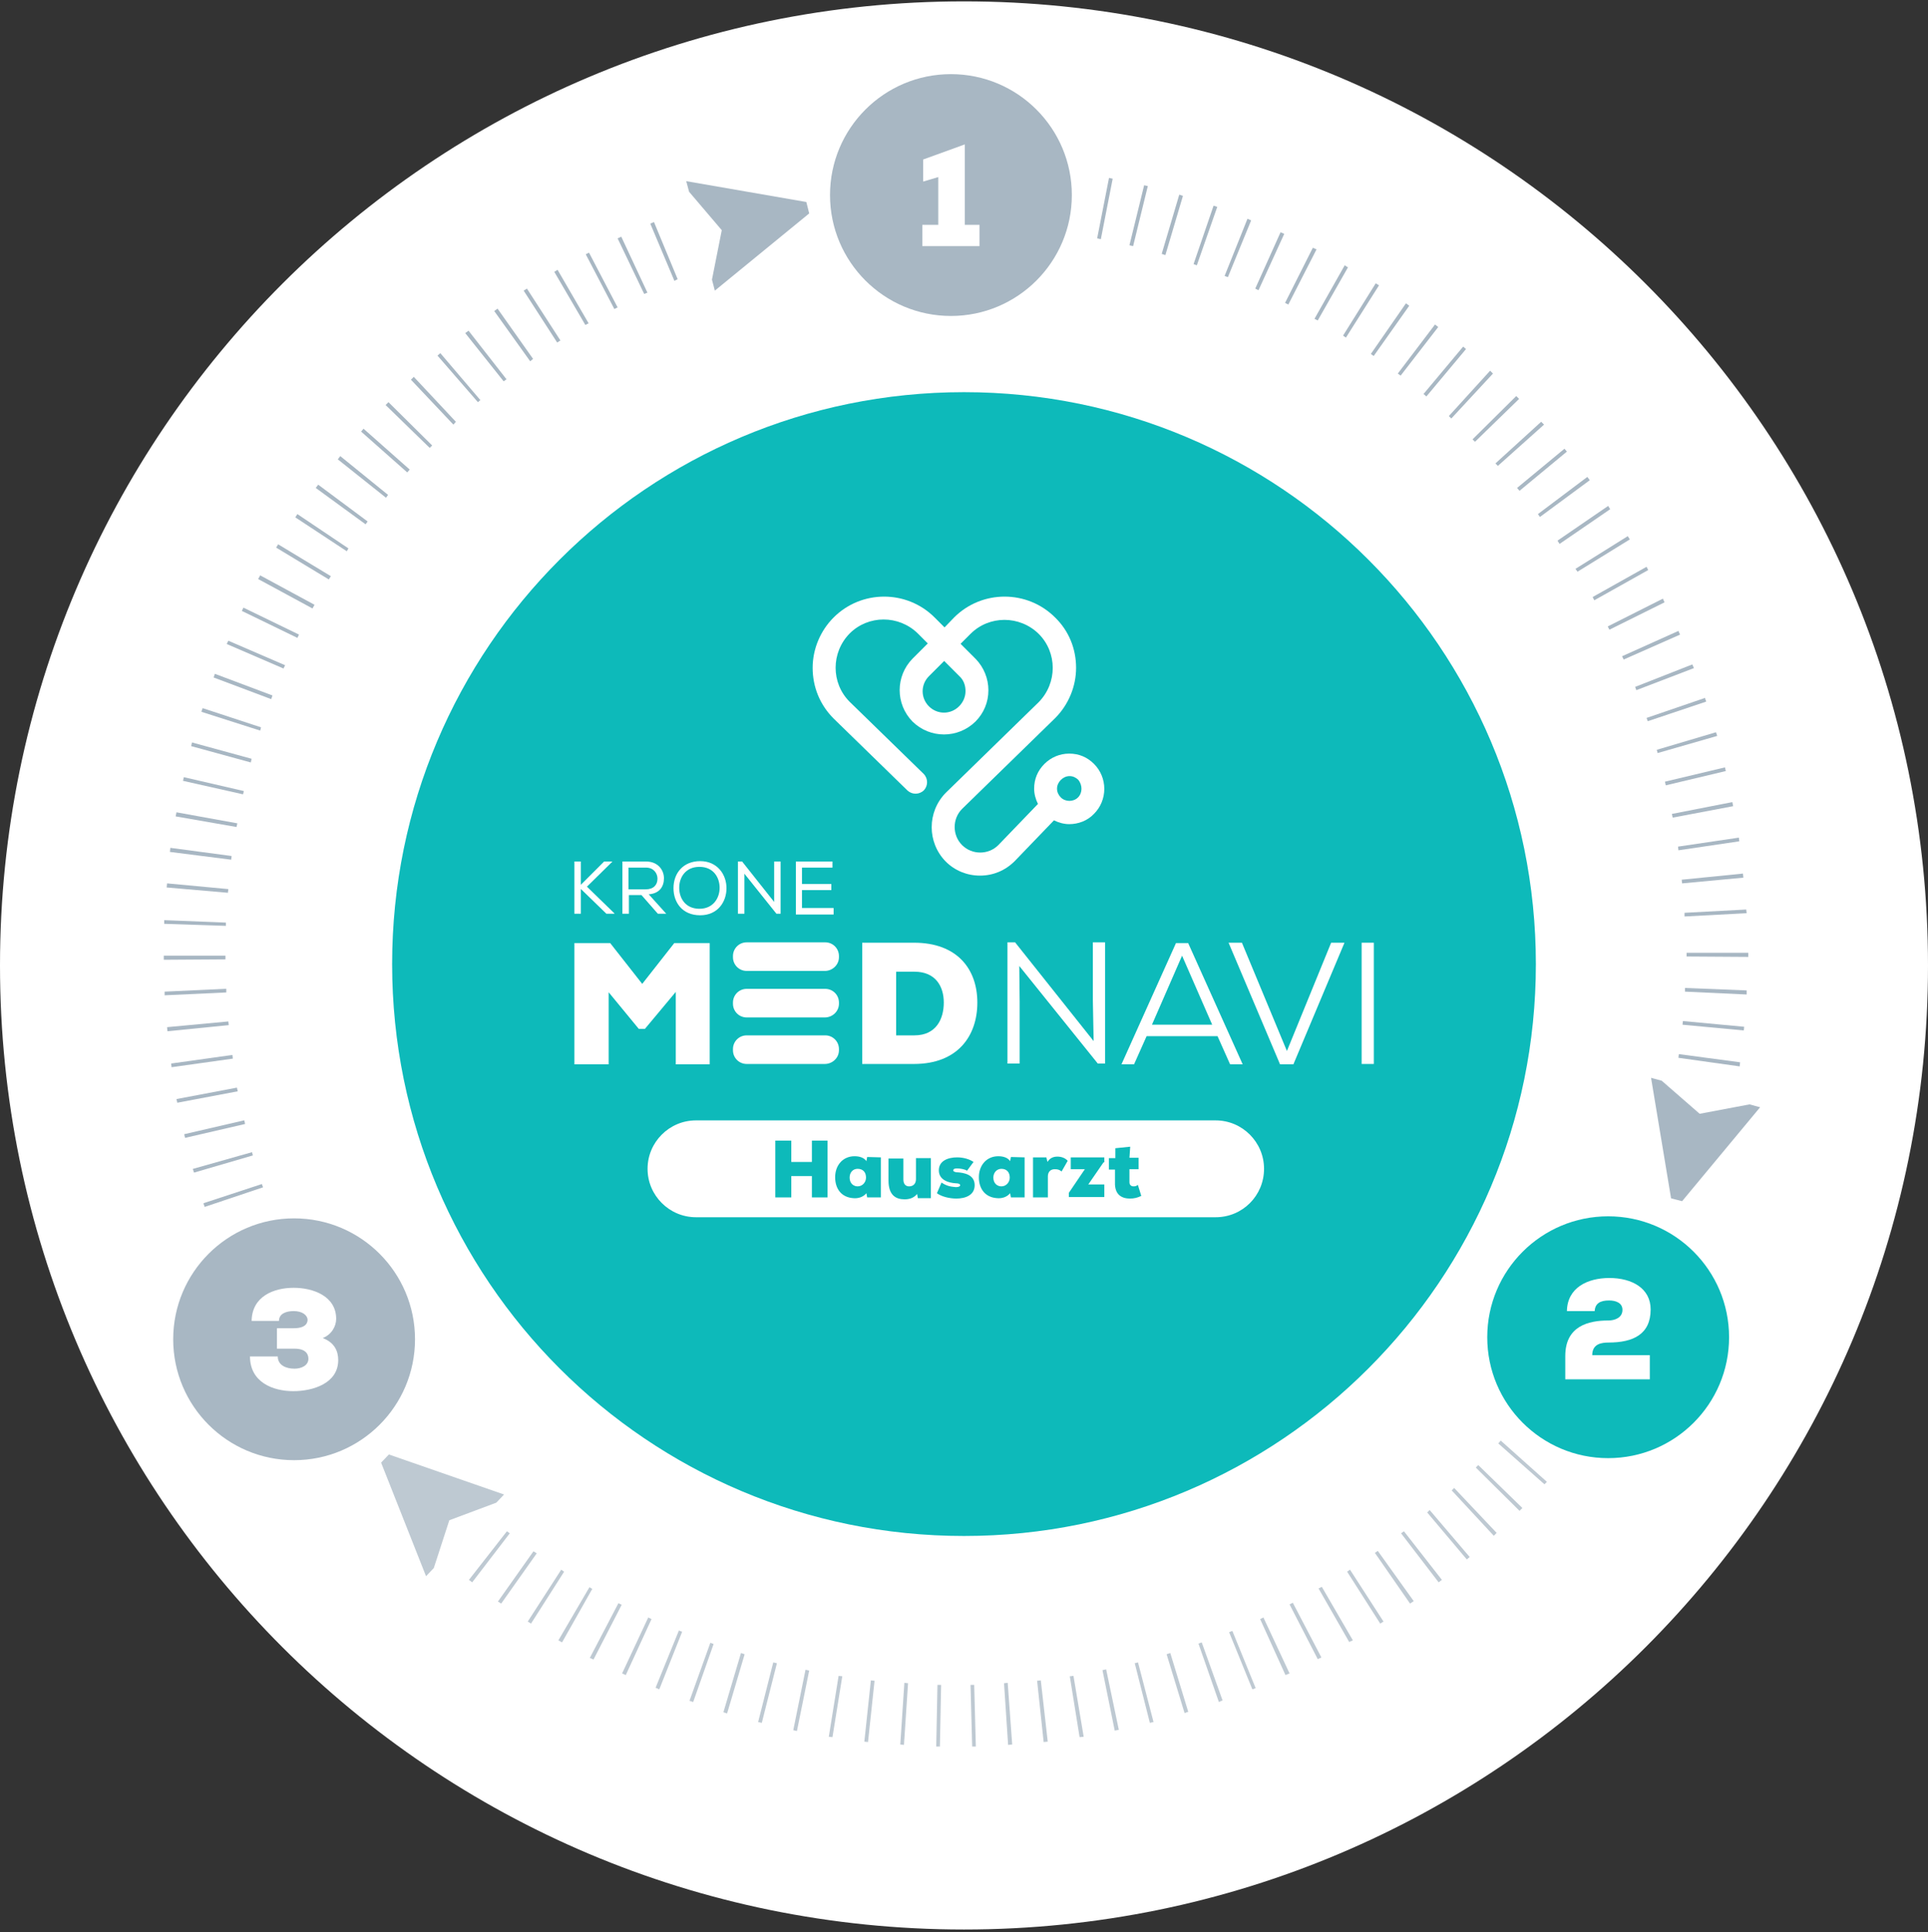 <svg width="472" height="473" viewBox="0 0 472 473" fill="none" xmlns="http://www.w3.org/2000/svg">
<rect x="0" y="0" width="472" height="473" fill="#333333" stroke="none"/>
<path d="M236 472.335C366.339 472.335 472 366.674 472 236.335C472 105.996 366.339 0.335 236 0.335C105.661 0.335 0 105.996 0 236.335C0 366.674 105.661 472.335 236 472.335Z" fill="white"/>
<path d="M72 357.447C88.347 357.447 101.6 344.195 101.6 327.847C101.6 311.499 88.347 298.247 72 298.247C55.652 298.247 42.4 311.499 42.4 327.847C42.4 344.195 55.652 357.447 72 357.447Z" fill="#A8B7C3"/>
<path d="M67.8 325.147H71.9C73.3 325.147 75.2 324.847 75.3 323.147C75.3 321.947 74 320.947 71.9 320.947C70.1 320.947 68.3 321.547 68.3 323.347H61.6C61.7 317.347 67 315.247 71.9 315.247C76.6 315.247 82.3 317.247 82.3 322.847C82.3 324.747 81.1 326.747 79 327.547C81.9 328.647 82.8 330.747 82.8 332.947C82.8 338.647 76.6 340.547 71.8 340.547C66.8 340.547 61.2 338.347 61.2 332.047H68C68 334.247 70.1 335.047 72.1 335.047C73.8 335.047 75.5 334.247 75.5 332.647C75.5 331.947 75.3 330.147 72.1 330.147H67.8V325.147Z" fill="white"/>
<path d="M393.7 356.947C410.048 356.947 423.3 343.695 423.3 327.347C423.3 310.999 410.048 297.747 393.7 297.747C377.352 297.747 364.1 310.999 364.1 327.347C364.1 343.695 377.352 356.947 393.7 356.947Z" fill="#0DBABA"/>
<path d="M394 312.847C399.5 312.847 404.1 315.347 404.1 320.547C404.1 326.647 399.8 328.647 393.8 328.647C392.1 328.647 389.8 328.947 389.8 331.747H403.9V337.647H383.2V331.947C383.2 324.647 388.8 323.247 393.8 323.247C395.2 323.247 397.2 322.647 397.2 320.647C397.2 318.947 395.6 318.347 393.9 318.347C391.8 318.347 390.5 319.047 390.4 320.947H383.6C383.7 315.247 388.6 312.847 394 312.847Z" fill="white"/>
<path d="M232.8 77.347C249.148 77.347 262.4 64.095 262.4 47.748C262.4 31.4 249.148 18.148 232.8 18.148C216.453 18.148 203.2 31.4 203.2 47.748C203.2 64.095 216.453 77.347 232.8 77.347Z" fill="#A8B7C3"/>
<path d="M229.7 54.948V43.348L226 44.448V39.048L236.2 35.348V55.048H239.8V60.248H225.8V55.048H229.7V54.948Z" fill="white"/>
<path d="M174.3 68.447L175 71.147L198.1 52.247L197.4 49.447L168 44.347L168.7 46.947L176.7 56.347L174.3 68.447Z" fill="#A8B7C3"/>
<path d="M50.1 295.447L49.8 294.547L64.1 289.847L64.4 290.647L50.1 295.447ZM47.5 287.047L47.2 286.147L61.7 282.047L61.9 282.847L47.5 287.047ZM45.3 278.547L45.1 277.647L59.8 274.247L60 275.147L45.3 278.547ZM43.4 269.947L43.2 269.047L58 266.247L58.2 267.147L43.4 269.947ZM42 261.247L41.9 260.347L56.9 258.247L57 259.147L42 261.247ZM41 252.447L40.9 251.447L55.9 250.047L56 250.947L41 252.447ZM40.3 243.647V242.747L55.4 242.047V242.947L40.3 243.647ZM40.1 234.947V233.947H55.2V234.847L40.1 234.947ZM55.3 226.647L40.2 226.147V225.247L55.3 225.847V226.647ZM55.8 218.547L40.8 217.247L40.9 216.247L55.9 217.647L55.8 218.547ZM56.6 210.447L41.6 208.547L41.7 207.547L56.7 209.547L56.6 210.447ZM57.9 202.447L43 199.847L43.2 198.847L58.1 201.547L57.9 202.447ZM59.5 194.447L44.8 191.147L45 190.247L59.7 193.647L59.5 194.447ZM61.4 186.647L46.8 182.647L47 181.747L61.6 185.747L61.4 186.647ZM63.7 178.847L49.3 174.247L49.6 173.347L63.9 178.047L63.7 178.847ZM66.4 171.147L52.3 165.847L52.6 164.947L66.7 170.247L66.4 171.147ZM69.4 163.647L55.5 157.647L55.9 156.847L69.8 162.847L69.4 163.647ZM72.8 156.147L59.2 149.547L59.6 148.747L73.2 155.347L72.8 156.147ZM76.5 148.947L63.2 141.747L63.7 140.847L77 148.047L76.5 148.947ZM80.5 141.847L67.6 134.047L68.1 133.247L81 141.047L80.5 141.847ZM84.9 134.947L72.3 126.647L72.8 125.847L85.3 134.247L84.9 134.947ZM89.5 128.347L77.3 119.447L77.9 118.647L90 127.647L89.5 128.347ZM94.5 121.847L82.7 112.447L83.3 111.647L95 121.147L94.5 121.847ZM99.7 115.647L88.4 105.647L89 104.947L100.3 114.947L99.7 115.647ZM105.2 109.647L94.4 99.147L95.1 98.447L105.8 109.047L105.2 109.647ZM111 103.947L100.6 92.947L101.3 92.247L111.6 103.247L111 103.947ZM117 98.447L107.1 87.047L107.8 86.447L117.6 97.947L117 98.447ZM123.3 93.347L113.9 81.547L114.7 80.947L124 92.847L123.3 93.347ZM129.8 88.447L121 76.147L121.8 75.547L130.5 87.847L129.8 88.447ZM136.4 83.847L128.2 71.147L129 70.647L137.2 83.347L136.4 83.847ZM143.3 79.547L135.7 66.547L136.5 66.047L144.1 79.147L143.3 79.547ZM150.4 75.647L143.4 62.247L144.2 61.847L151.2 75.247L150.4 75.647ZM157.7 71.947L151.2 58.347L152.1 57.947L158.5 71.647L157.7 71.947ZM165.1 68.747L159.2 54.747L160.1 54.347L165.9 68.347L165.1 68.747Z" fill="#A8B7C3"/>
<g opacity="0.75">
<path d="M121.5 367.847L123.4 365.847L95.2 356.047L93.3 358.047L104.3 385.847L106.2 383.847L110 372.147L121.5 367.847Z" fill="#A8B7C3"/>
<path d="M230.1 427.547H229.2L229.5 412.447H230.4L230.1 427.547ZM238 427.547L237.6 412.447H238.5L238.9 427.547H238ZM221.3 427.147L220.4 427.047L221.4 411.947L222.3 412.047L221.3 427.147ZM246.8 427.147L245.8 412.047L246.7 411.947L247.8 427.047L246.8 427.147ZM212.5 426.447L211.6 426.347L213.2 411.347L214.1 411.447L212.5 426.447ZM255.5 426.447L253.9 411.447L254.8 411.347L256.5 426.347L255.5 426.447ZM203.8 425.247L202.9 425.147L205.3 410.247L206.2 410.347L203.8 425.247ZM264.3 425.247L261.9 410.347L262.8 410.247L265.3 425.147L264.3 425.247ZM195.1 423.747L194.2 423.547L197.2 408.747L198.1 408.947L195.1 423.747ZM272.9 423.647L269.9 408.847L270.8 408.647L273.9 423.447L272.9 423.647ZM186.5 421.747L185.6 421.547L189.3 406.947L190.2 407.147L186.5 421.747ZM281.5 421.747L277.8 407.147L278.6 406.947L282.4 421.547L281.5 421.747ZM178 419.447L177.1 419.147L181.4 404.647L182.3 404.947L178 419.447ZM290 419.347L285.6 404.947L286.5 404.647L290.9 419.047L290 419.347ZM169.7 416.647L168.8 416.347L173.9 402.147L174.7 402.447L169.7 416.647ZM298.4 416.647L293.4 402.347L294.2 402.047L299.3 416.247L298.4 416.647ZM161.4 413.547L160.5 413.147L166.2 399.147L167 399.447L161.4 413.547ZM306.6 413.547L300.9 399.547L301.7 399.247L307.4 413.247L306.6 413.547ZM153.2 410.047L152.3 409.647L158.7 395.947L159.5 396.347L153.2 410.047ZM314.7 410.047L308.5 396.347L309.3 395.947L315.7 409.647L314.7 410.047ZM145.3 406.247L144.4 405.847L151.4 392.447L152.2 392.847L145.3 406.247ZM322.6 406.147L315.7 392.747L316.5 392.347L323.5 405.747L322.6 406.147ZM137.6 402.047L136.7 401.547L144.3 388.547L145 388.947L137.6 402.047ZM330.3 401.947L322.8 388.847L323.6 388.447L331.2 401.547L330.3 401.947ZM130 397.447L129.2 396.947L137.4 384.247L138.1 384.747L130 397.447ZM337.9 397.447L329.8 384.747L330.5 384.247L338.7 396.947L337.9 397.447ZM345.2 392.547L336.6 380.147L337.3 379.647L346.1 391.947L345.2 392.547ZM122.7 392.547L121.9 392.047L130.6 379.747L131.4 380.247L122.7 392.547ZM352.2 387.347L343 375.347L343.7 374.847L353 386.747L352.2 387.347ZM115.6 387.347L114.8 386.747L124.1 374.847L124.8 375.347L115.6 387.347ZM359.1 381.747L349.4 370.247L350 369.647L359.8 381.147L359.1 381.747ZM365.7 375.947L355.4 364.847L356 364.247L366.4 375.247L365.7 375.947ZM372 369.847L361.3 359.247L361.9 358.647L372.7 369.147L372 369.847ZM378.1 363.347L366.8 353.347L367.4 352.647L378.7 362.747L378.1 363.347Z" fill="#A8B7C3"/>
</g>
<path d="M406.8 264.548L404.2 263.848L409.1 293.348L411.8 294.048L430.9 271.048L428.3 270.348L416.1 272.648L406.8 264.548Z" fill="#A8B7C3"/>
<path d="M425.9 261.048L410.9 258.948L411 258.048L426 260.048L425.9 261.048ZM426.9 252.248L411.9 250.848L412 249.948L427 251.348L426.9 252.248ZM427.6 243.448L412.5 242.748V241.848L427.6 242.448V243.448ZM428 234.248L412.9 234.148V233.248H428V234.248ZM412.4 224.348V223.448L427.5 222.648L427.6 223.548L412.4 224.348ZM411.8 216.248L411.7 215.348L426.7 213.848L426.8 214.848L411.8 216.248ZM410.9 208.148L410.8 207.248L425.7 205.048L425.8 205.948L410.9 208.148ZM409.5 200.148L409.3 199.248L424.1 196.348L424.3 197.348L409.5 200.148ZM407.8 192.248L407.6 191.348L422.3 187.848L422.5 188.748L407.8 192.248ZM405.8 184.348L405.6 183.548L420.1 179.248L420.4 180.148L405.8 184.348ZM403.4 176.548L403.1 175.748L417.4 170.848L417.7 171.748L403.4 176.548ZM400.6 168.948L400.3 168.148L414.3 162.648L414.7 163.548L400.6 168.948ZM397.5 161.448L397.1 160.648L410.9 154.448L411.3 155.348L397.5 161.448ZM394 154.148L393.6 153.348L407.1 146.548L407.5 147.448L394 154.148ZM390.3 146.948L389.9 146.148L403.1 138.748L403.5 139.548L390.3 146.948ZM386.2 139.948L385.7 139.248L398.5 131.248L399 132.048L386.2 139.948ZM381.8 133.148L381.3 132.348L393.7 123.848L394.2 124.648L381.8 133.148ZM377 126.548L376.5 125.848L388.6 116.748L389.2 117.548L377 126.548ZM372 120.148L371.4 119.448L383 109.848L383.6 110.548L372 120.148ZM366.7 114.048L366.1 113.448L377.3 103.248L378 103.948L366.7 114.048ZM361.1 108.148L360.5 107.548L371.2 96.948L371.9 97.648L361.1 108.148ZM355.3 102.448L354.7 101.848L364.8 90.748L365.5 91.448L355.3 102.448ZM349.2 97.048L348.5 96.448L358.2 84.848L358.9 85.448L349.2 97.048ZM342.9 91.948L342.2 91.448L351.3 79.448L352.1 80.048L342.9 91.948ZM336.3 87.148L335.6 86.648L344.2 74.248L345 74.848L336.3 87.148ZM329.5 82.648L328.8 82.148L336.8 69.348L337.6 69.848L329.5 82.648ZM322.6 78.448L321.8 78.048L329.2 64.948L330 65.448L322.6 78.448ZM315.4 74.548L314.6 74.148L321.4 60.648L322.3 61.048L315.4 74.548ZM308.1 71.048L307.3 70.648L313.5 56.848L314.4 57.248L308.1 71.048ZM300.6 67.848L299.8 67.548L305.4 53.548L306.3 53.948L300.6 67.848ZM293 64.948L292.2 64.648L297.1 50.348L298 50.648L293 64.948ZM285.3 62.448L284.4 62.148L288.7 47.648L289.6 47.948L285.3 62.448ZM277.4 60.248L276.5 60.048L280.1 45.348L281 45.548L277.4 60.248ZM269.5 58.548L268.6 58.348L271.5 43.548L272.4 43.748L269.5 58.548Z" fill="#A8B7C3"/>
<g clip-path="url(#clip0_2517_7363)">
<path d="M236 376C313.32 376 376 313.32 376 236C376 158.68 313.32 96 236 96C158.68 96 96 158.68 96 236C96 313.32 158.68 376 236 376Z" fill="#0DBABA"/>
<path d="M267.547 244.96V230.68H270.533V260.36H268.76L249.533 236.466L249.627 245.24V260.36H246.64V230.68H248.507L267.733 254.853L267.547 244.96Z" fill="white"/>
<path d="M280.707 253.64L277.627 260.546H274.547L287.894 230.866H290.88L304.227 260.546H301.147L298.067 253.64H280.707ZM296.76 250.84L289.387 233.946L282.014 250.84H296.76Z" fill="white"/>
<path d="M313.373 260.546L300.773 230.773H304.04L315.053 257.28L325.88 230.773H329.147L316.64 260.546H313.373Z" fill="white"/>
<path d="M333.347 230.773H336.333V260.453H333.347V230.773Z" fill="white"/>
<path d="M165.44 242.813L157.88 251.867H156.387L149.013 242.907V260.547H140.613V230.867H149.387L157.227 240.853L165.067 230.867H173.747V260.547H165.44V242.813Z" fill="white"/>
<path d="M223.773 230.773C234.32 230.773 239.267 237.213 239.267 245.426C239.267 253.64 234.413 260.453 223.773 260.453H211.08V230.773H223.773ZM219.387 253.453H223.867C229.187 253.453 231.053 249.44 231.053 245.426C231.053 241.413 229 237.866 223.867 237.866H219.387V253.453Z" fill="white"/>
<path d="M201.933 237.68H182.8C180.933 237.68 179.44 236.186 179.44 234.32V234.04C179.44 232.173 180.933 230.68 182.8 230.68H202.027C203.893 230.68 205.387 232.173 205.387 234.04V234.32C205.387 236.186 203.8 237.68 201.933 237.68Z" fill="white"/>
<path d="M201.933 249.066H182.8C180.933 249.066 179.44 247.573 179.44 245.706V245.426C179.44 243.56 180.933 242.066 182.8 242.066H202.027C203.893 242.066 205.387 243.56 205.387 245.426V245.706C205.387 247.573 203.8 249.066 201.933 249.066Z" fill="white"/>
<path d="M201.933 260.453H182.8C180.933 260.453 179.44 258.96 179.44 257.093V256.813C179.44 254.946 180.933 253.453 182.8 253.453H202.027C203.893 253.453 205.387 254.946 205.387 256.813V257.093C205.387 258.96 203.8 260.453 201.933 260.453Z" fill="white"/>
<path d="M140.613 210.893H142.2V216.586L147.893 210.893H149.853V210.986L143.693 217.053L150.413 223.586V223.68H148.453L142.2 217.613V223.68H140.613V210.893Z" fill="white"/>
<path d="M157.04 219.106H153.96V223.68H152.373V210.893H158.16C161.053 210.893 162.546 212.946 162.546 215C162.546 216.96 161.52 218.733 158.813 218.92L163.106 223.68H161.053L157.04 219.106ZM160.96 215.093C160.96 213.786 160.026 212.386 158.16 212.386H153.866V217.706H158.066C160.026 217.706 160.96 216.586 160.96 215.093Z" fill="white"/>
<path d="M177.853 217.426C177.853 220.786 175.707 224.053 171.413 224.053C166.933 224.053 164.88 220.786 164.88 217.426C164.88 213.693 167.307 210.8 171.413 210.8C175.613 210.8 177.853 214.066 177.853 217.426ZM171.227 212.2C167.96 212.2 166.28 214.626 166.28 217.333C166.28 219.946 167.867 222.466 171.227 222.466C174.587 222.466 176.173 219.853 176.173 217.333C176.173 214.813 174.68 212.2 171.227 212.2Z" fill="white"/>
<path d="M181.68 210.893L189.52 220.786V210.893H191.107V223.68H190.08L182.24 213.88V223.68H180.653V210.893H181.68Z" fill="white"/>
<path d="M194.747 210.893H203.8V212.386H196.333V216.4H203.52V217.893H196.333V222.28H204.08V223.866H194.84V210.893H194.747Z" fill="white"/>
<path d="M267.827 187C266.147 185.32 264.093 184.48 261.76 184.48C259.427 184.48 257.28 185.413 255.693 187C254.013 188.68 253.173 190.733 253.173 193.066C253.173 194.373 253.547 195.68 254.107 196.8L244.4 206.88C241.973 209.306 237.96 209.306 235.533 206.88C233.107 204.453 233.107 200.44 235.533 198.013L258.307 175.8C261.573 172.533 263.44 168.053 263.44 163.48C263.44 158.813 261.667 154.426 258.307 151.16C251.493 144.346 240.387 144.346 233.573 151.16L231.24 153.586L228.813 151.16C222 144.346 210.893 144.346 204.08 151.16C200.813 154.426 198.947 158.906 198.947 163.48C198.947 168.146 200.72 172.533 204.08 175.893L222.187 193.533C223.307 194.56 225.08 194.56 226.2 193.44C227.227 192.32 227.227 190.546 226.107 189.426L208 171.786C203.427 167.213 203.427 159.746 208 155.08C212.573 150.506 220.04 150.506 224.707 155.08L227.133 157.506L223.4 161.24C219.2 165.533 219.2 172.346 223.4 176.64C227.693 180.84 234.507 180.84 238.8 176.64C240.853 174.586 241.973 171.88 241.973 168.986C241.973 166.093 240.853 163.386 238.893 161.333L235.16 157.6L237.587 155.173C242.16 150.6 249.627 150.6 254.293 155.173C258.867 159.746 258.867 167.213 254.293 171.88L231.52 194.093C226.947 198.76 226.947 206.226 231.52 210.893C233.76 213.133 236.747 214.346 239.92 214.346C243.093 214.346 246.08 213.133 248.413 210.8L258.027 200.813C259.147 201.373 260.453 201.746 261.76 201.746C264 201.746 266.24 200.906 267.827 199.226C271.187 195.866 271.187 190.36 267.827 187ZM236.373 169.173C236.373 170.573 235.813 171.88 234.787 172.906C232.733 174.96 229.467 174.96 227.413 172.906C225.36 170.853 225.36 167.586 227.413 165.533L231.147 161.8L234.88 165.533C235.907 166.466 236.373 167.773 236.373 169.173ZM263.907 195.213C262.787 196.333 260.827 196.333 259.707 195.213C259.147 194.653 258.773 193.906 258.773 193.066C258.773 192.226 259.147 191.48 259.707 190.92C260.267 190.36 261.013 189.986 261.853 189.986C262.693 189.986 263.44 190.36 264 190.92C265.027 192.226 265.027 194.093 263.907 195.213Z" fill="white"/>
<path d="M297.6 297.973H170.387C163.853 297.973 158.533 292.653 158.533 286.12C158.533 279.587 163.853 274.267 170.387 274.267H297.6C304.133 274.267 309.453 279.587 309.453 286.12C309.453 292.653 304.227 297.973 297.6 297.973Z" fill="white"/>
<path d="M198.76 287.893H193.72V293.12H189.8V279.213H193.72V284.44H198.76V279.213H202.586V293.12H198.76V287.893Z" fill="#0DBABA"/>
<path d="M215.653 283.32V293.12H212.293L212.106 292.093C211.266 293.12 209.96 293.4 208.933 293.307C206.04 293.12 204.453 291.067 204.453 288.173C204.453 285.28 206.32 283.04 209.213 283.04C210.613 283.04 211.64 283.507 212.106 284.253L212.293 283.227L215.653 283.32ZM208 288.267C208 289.667 208.933 290.413 209.96 290.413C211.173 290.413 212.013 289.387 212.013 288.267C212.013 286.96 211.266 286.12 209.96 286.12C208.84 286.12 208 286.96 208 288.267Z" fill="#0DBABA"/>
<path d="M221.16 288.734C221.16 289.947 221.813 290.414 222.56 290.414C223.493 290.414 224.24 289.854 224.24 288.64V283.507H227.88V293.307H224.707L224.52 292.28C223.68 293.307 222.56 293.587 221.44 293.587C219.293 293.587 217.52 292.56 217.52 289.014V283.6H221.16V288.734Z" fill="#0DBABA"/>
<path d="M234.04 290.6C234.693 290.6 235.066 290.413 235.066 290.133C235.066 289.853 234.693 289.666 234.04 289.666C232.173 289.573 229.84 288.826 229.84 286.493C229.84 284.16 232.08 283.32 234.32 283.32C235.906 283.32 237.4 283.786 238.333 284.44L236.746 286.586C236.186 286.213 235.066 286.026 234.32 286.026C233.76 286.026 233.386 286.12 233.386 286.493C233.386 286.68 233.48 286.866 234.133 286.96C236.186 287.053 238.613 287.613 238.613 290.133C238.613 292.56 236.373 293.4 234.133 293.4C232.453 293.4 230.493 292.933 229.373 292.093L230.493 289.48C231.986 290.506 233.2 290.506 234.04 290.6Z" fill="#0DBABA"/>
<path d="M250.84 283.32V293.12H247.48L247.293 292.093C246.453 293.12 245.146 293.4 244.12 293.307C241.226 293.12 239.64 291.067 239.64 288.173C239.64 285.28 241.506 283.04 244.4 283.04C245.8 283.04 246.826 283.507 247.293 284.253L247.48 283.227L250.84 283.32ZM243.186 288.267C243.186 289.667 244.12 290.413 245.146 290.413C246.36 290.413 247.2 289.387 247.2 288.267C247.2 286.96 246.453 286.12 245.146 286.12C244.12 286.12 243.186 286.96 243.186 288.267Z" fill="#0DBABA"/>
<path d="M256.44 284.44C257 283.507 257.84 283.133 258.866 283.133C259.893 283.133 260.826 283.507 261.386 284.16L259.893 286.773C259.333 286.307 258.866 286.213 258.213 286.213C257.28 286.213 256.533 286.773 256.533 287.987V293.12H252.893V283.32H256.16L256.44 284.44Z" fill="#0DBABA"/>
<path d="M270.16 284.533L266.427 289.946H270.347V293.026H261.667V292L265.587 286.213H262.133V283.32H270.347V284.533H270.16Z" fill="#0DBABA"/>
<path d="M276.506 283.413H278.746V286.213H276.506V289.387C276.506 290.04 276.88 290.413 277.533 290.413C277.906 290.413 278.28 290.32 278.56 290.04L279.4 292.747C278.466 293.213 277.626 293.4 276.6 293.4C274.64 293.4 272.866 292.467 272.96 289.48V286.307H271.466V283.507H273.053V281.08L276.693 280.707L276.506 283.413Z" fill="#0DBABA"/>
</g>
<defs>
<clipPath id="clip0_2517_7363">
<rect width="280" height="280" fill="white" transform="translate(96 96)"/>
</clipPath>
</defs>
</svg>
